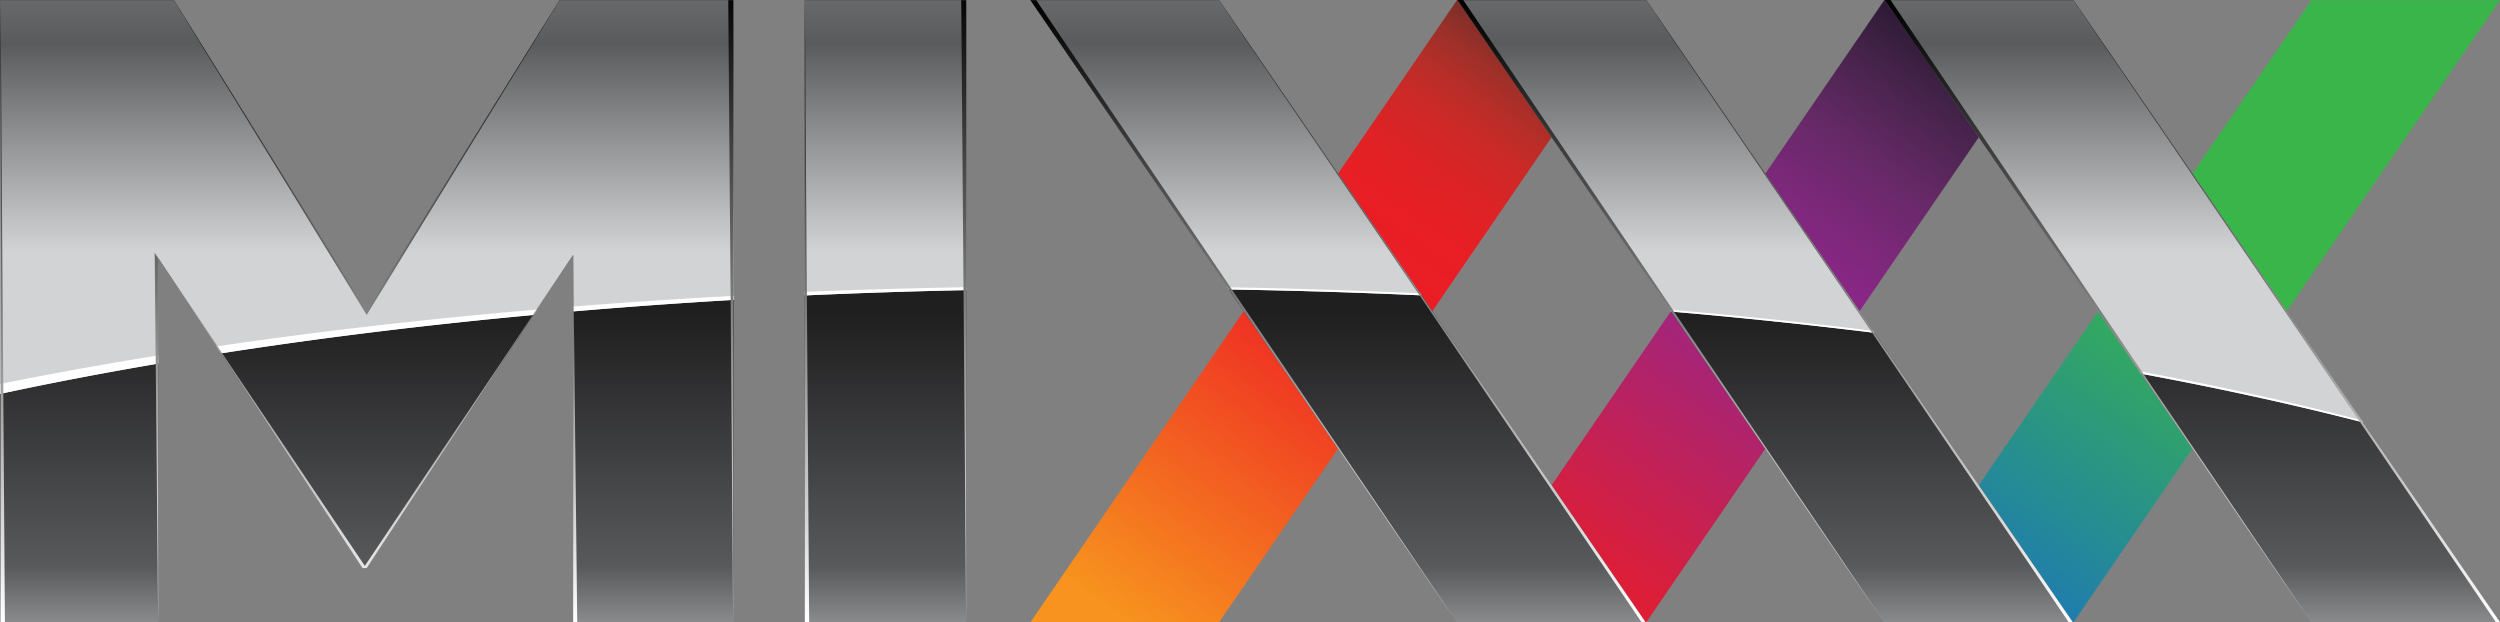 <svg version="1.0" viewBox="0 0 358.18 89.146" xmlns="http://www.w3.org/2000/svg"><rect x="0" y="0" width="358.18" height="89.146" fill="#808080" stroke="none"/><defs><linearGradient id="w" x1="52.391" x2="52.391" y1="89.895" y2="-.115" gradientUnits="userSpaceOnUse"><stop stop-color="#fff" offset="0"/><stop offset="1"/></linearGradient><linearGradient id="v" x1="52.545" x2="52.545" y1="89.148" y2=".158" gradientUnits="userSpaceOnUse"><stop stop-color="#fff" offset="0"/><stop offset="1"/></linearGradient><linearGradient id="u" x1="22.411" x2="22.411" y1="89.146" y2=".904" gradientUnits="userSpaceOnUse"><stop stop-color="#fff" offset="0"/><stop offset="1"/></linearGradient><linearGradient id="t" x1="82.41" x2="82.41" y1="89.146" y2="-1.393" gradientUnits="userSpaceOnUse"><stop stop-color="#fff" offset="0"/><stop offset="1"/></linearGradient><linearGradient id="s" x1="300.58" x2="300.58" y1="90.025" y2=".105" gradientUnits="userSpaceOnUse"><stop stop-color="#fff" offset="0"/><stop offset="1"/></linearGradient><linearGradient id="r" x1="327.61" x2="327.61" y1="89.118" y2="-3.241" gradientUnits="userSpaceOnUse"><stop stop-color="#fff" offset="0"/><stop offset="1"/></linearGradient><linearGradient id="q" x1="239.37" x2="239.37" y1="90.025" y2=".105" gradientUnits="userSpaceOnUse"><stop stop-color="#fff" offset="0"/><stop offset="1"/></linearGradient><linearGradient id="p" x1="266.4" x2="266.4" y1="89.118" y2="-3.241" gradientUnits="userSpaceOnUse"><stop stop-color="#fff" offset="0"/><stop offset="1"/></linearGradient><linearGradient id="o" x1="178.19" x2="178.19" y1="90.054" y2=".134" gradientUnits="userSpaceOnUse"><stop stop-color="#fff" offset="0"/><stop offset="1"/></linearGradient><linearGradient id="n" x1="205.21" x2="205.21" y1="89.146" y2="-3.213" gradientUnits="userSpaceOnUse"><stop stop-color="#fff" offset="0"/><stop offset="1"/></linearGradient><linearGradient id="m" x1=".391" x2=".391" y1="88.684" y2="1.2" gradientUnits="userSpaceOnUse"><stop stop-color="#fff" offset="0"/><stop offset="1"/></linearGradient><linearGradient id="l" x1="115.62" x2="115.62" y1="88.684" y2="1.2" gradientUnits="userSpaceOnUse"><stop stop-color="#fff" offset="0"/><stop offset="1"/></linearGradient><linearGradient id="k" x1="104.69" x2="104.69" y1="90.665" y2="-2.304" gradientUnits="userSpaceOnUse"><stop stop-color="#fff" offset="0"/><stop offset="1"/></linearGradient><linearGradient id="j" x1="138.07" x2="138.07" y1="90.665" y2="-2.304" gradientUnits="userSpaceOnUse"><stop stop-color="#fff" offset="0"/><stop offset="1"/></linearGradient><linearGradient id="i" x1="169.28" x2="169.28" y1="-12.06" y2="36.101" gradientUnits="userSpaceOnUse"><stop stop-color="#828486" offset="0"/><stop stop-color="#5A5B5D" offset=".379"/><stop stop-color="#D1D3D4" offset="1"/></linearGradient><linearGradient id="h" x1="52.543" x2="52.543" y1=".275" y2="93.906" gradientUnits="userSpaceOnUse"><stop stop-color="#1F1F20" offset=".478"/><stop stop-color="#58595B" offset=".863"/><stop stop-color="#A5A8AA" offset="1"/></linearGradient><linearGradient id="g" x1="126.86" x2="126.86" y1=".275" y2="93.906" gradientUnits="userSpaceOnUse"><stop stop-color="#1F1F20" offset=".478"/><stop stop-color="#58595B" offset=".863"/><stop stop-color="#A5A8AA" offset="1"/></linearGradient><linearGradient id="f" x1="314.11" x2="314.11" y1=".275" y2="93.906" gradientUnits="userSpaceOnUse"><stop stop-color="#1F1F20" offset=".478"/><stop stop-color="#58595B" offset=".863"/><stop stop-color="#A5A8AA" offset="1"/></linearGradient><linearGradient id="e" x1="252.91" x2="252.91" y1=".275" y2="93.906" gradientUnits="userSpaceOnUse"><stop stop-color="#1F1F20" offset=".478"/><stop stop-color="#58595B" offset=".863"/><stop stop-color="#A5A8AA" offset="1"/></linearGradient><linearGradient id="d" x1="191.7" x2="191.7" y1=".275" y2="93.906" gradientUnits="userSpaceOnUse"><stop stop-color="#1F1F20" offset=".478"/><stop stop-color="#58595B" offset=".863"/><stop stop-color="#A5A8AA" offset="1"/></linearGradient><linearGradient id="c" x1="283.84" x2="222.33" y1="-.119" y2="88.794" gradientUnits="userSpaceOnUse"><stop stop-color="#130E1E" offset="0"/><stop stop-color="#1C1426" offset=".023"/><stop stop-color="#442349" offset=".145"/><stop stop-color="#652966" offset=".255"/><stop stop-color="#7C287A" offset=".351"/><stop stop-color="#8B2688" offset=".429"/><stop stop-color="#91278F" offset=".478"/><stop stop-color="#ED1C24" offset="1"/></linearGradient><linearGradient id="b" x1="222.63" x2="161.12" y1="-.122" y2="88.795" gradientUnits="userSpaceOnUse"><stop stop-color="#381F1F" offset="0"/><stop stop-color="#3A1F20" offset=".002"/><stop stop-color="#5B2926" offset=".038"/><stop stop-color="#7C2F28" offset=".076"/><stop stop-color="#9B3029" offset=".117"/><stop stop-color="#B62E28" offset=".163"/><stop stop-color="#CC2927" offset=".213"/><stop stop-color="#DC2325" offset=".271"/><stop stop-color="#E81F25" offset=".344"/><stop stop-color="#ED1C24" offset=".478"/><stop stop-color="#F7931E" offset="1"/></linearGradient><linearGradient id="a" x1="345.04" x2="283.53" y1="-.118" y2="88.795" gradientUnits="userSpaceOnUse"><stop stop-color="#39B54A" offset=".478"/><stop stop-color="#1B75BC" offset="1"/></linearGradient></defs><path fill="url(#a)" d="M270.05 89.146 331.16.028h27.01l-61.1 89.118z"/><path fill="url(#b)" d="M147.63 89.146 208.74.028h27.02l-61.1 89.118z"/><path fill="url(#c)" d="M208.84 89.146 269.96.028h27.01l-61.1 89.118z"/><path fill="url(#d)" d="M235.76 89.146 174.66.028h-27.02l61.1 89.118z"/><path fill="url(#e)" d="M296.98 89.146 235.87.028h-27.03l61.12 89.118z"/><path fill="url(#f)" d="M358.18 89.146 297.07.028h-27.02l61.11 89.118z"/><path fill="url(#g)" d="M115.31.028h23.115v89.118H115.31z"/><path fill="url(#h)" d="M22.665 89.146V36.958l29.276 44.438h.597l29.58-44.89v52.64h22.972V.028H80.171L52.538 44.465 24.919.028H0v89.118z"/><path d="m147.64.028 28.416 41.447c9.348.146 18.55.434 27.602.843L174.664.028H147.64zm61.204 0 30.598 44.615a780.03 780.03 0 0 1 29.099 3.043L235.866.028h-27.022zm88.226 0h-27.023l36.707 53.517c11.295 2.097 21.933 4.434 31.802 6.973L297.07.028zM115.31 42.329a942.93 942.93 0 0 1 23.115-.762V.028H115.31v42.301zm-62.769 2.136L24.922.028H.003v56.41c7.241-1.561 14.806-3.004 22.665-4.344V36.958l9.002 13.665c14.124-2.196 29.098-4.047 44.772-5.497l5.68-8.62v8.112a846.588 846.588 0 0 1 22.969-1.65V.028H80.174L52.541 44.465z" fill="url(#i)"/><path d="m239.25 44.368.188.275a780.03 780.03 0 0 1 29.099 3.043l-.208-.301a794.337 794.337 0 0 0-29.079-3.017zM0 56.438c7.241-1.561 14.806-3.004 22.665-4.344v-1.17C14.803 52.192 7.216 53.556 0 55.027v1.411zm338.35 3.776c-9.795-2.556-20.422-4.915-31.841-7.025l.246.356c11.295 2.097 21.933 4.434 31.802 6.973l-.207-.304zM175.84 41.155l.218.32c9.348.146 18.55.434 27.602.843l-.2-.29a980.001 980.001 0 0 0-27.62-.873zm-60.532 1.174a942.93 942.93 0 0 1 23.115-.762v-.418c-7.808.137-15.521.354-23.115.665v.515zm-83.64 8.294c14.124-2.196 29.098-4.047 44.772-5.497l.511-.777c-16.125 1.379-31.502 3.152-45.937 5.281l.654.993zm50.451-6.005a846.588 846.588 0 0 1 22.969-1.65v-.574c-7.798.42-15.464.925-22.969 1.521v.703z" fill="#fff"/><path fill="url(#j)" d="M138.42 89.146V.028h-.7z"/><path fill="url(#k)" d="M105.04 89.146V.028h-.7z"/><path fill="url(#l)" d="M115.93 89.146 115.31.028v89.118z"/><path fill="url(#m)" d="M.704 89.146.079.028v89.118z"/><path fill="url(#n)" d="M235.76 89.146 174.66.028l60.53 89.118z"/><path fill="url(#o)" d="M148.46.028h-.82l61.1 89.118z"/><path fill="url(#p)" d="M296.95 89.118 235.85 0l60.52 89.118z"/><path fill="url(#q)" d="M209.64 0h-.82l61.1 89.118z"/><path fill="url(#r)" d="M358.16 89.118 297.06 0l60.52 89.118z"/><path fill="url(#s)" d="M270.86 0h-.83l61.1 89.118z"/><path fill="url(#t)" d="M82.118 36.506v52.64h.583z"/><path fill="url(#u)" d="M22.66 89.146V36.958l-.497-.728z"/><path fill="url(#v)" d="M52.541 45.118 80.171.028 52.538 44.465 24.919.028z"/><path fill="url(#w)" d="m22.665 36.958 29.276 44.438h.597l29.58-44.89-29.85 44.57z"/></svg>